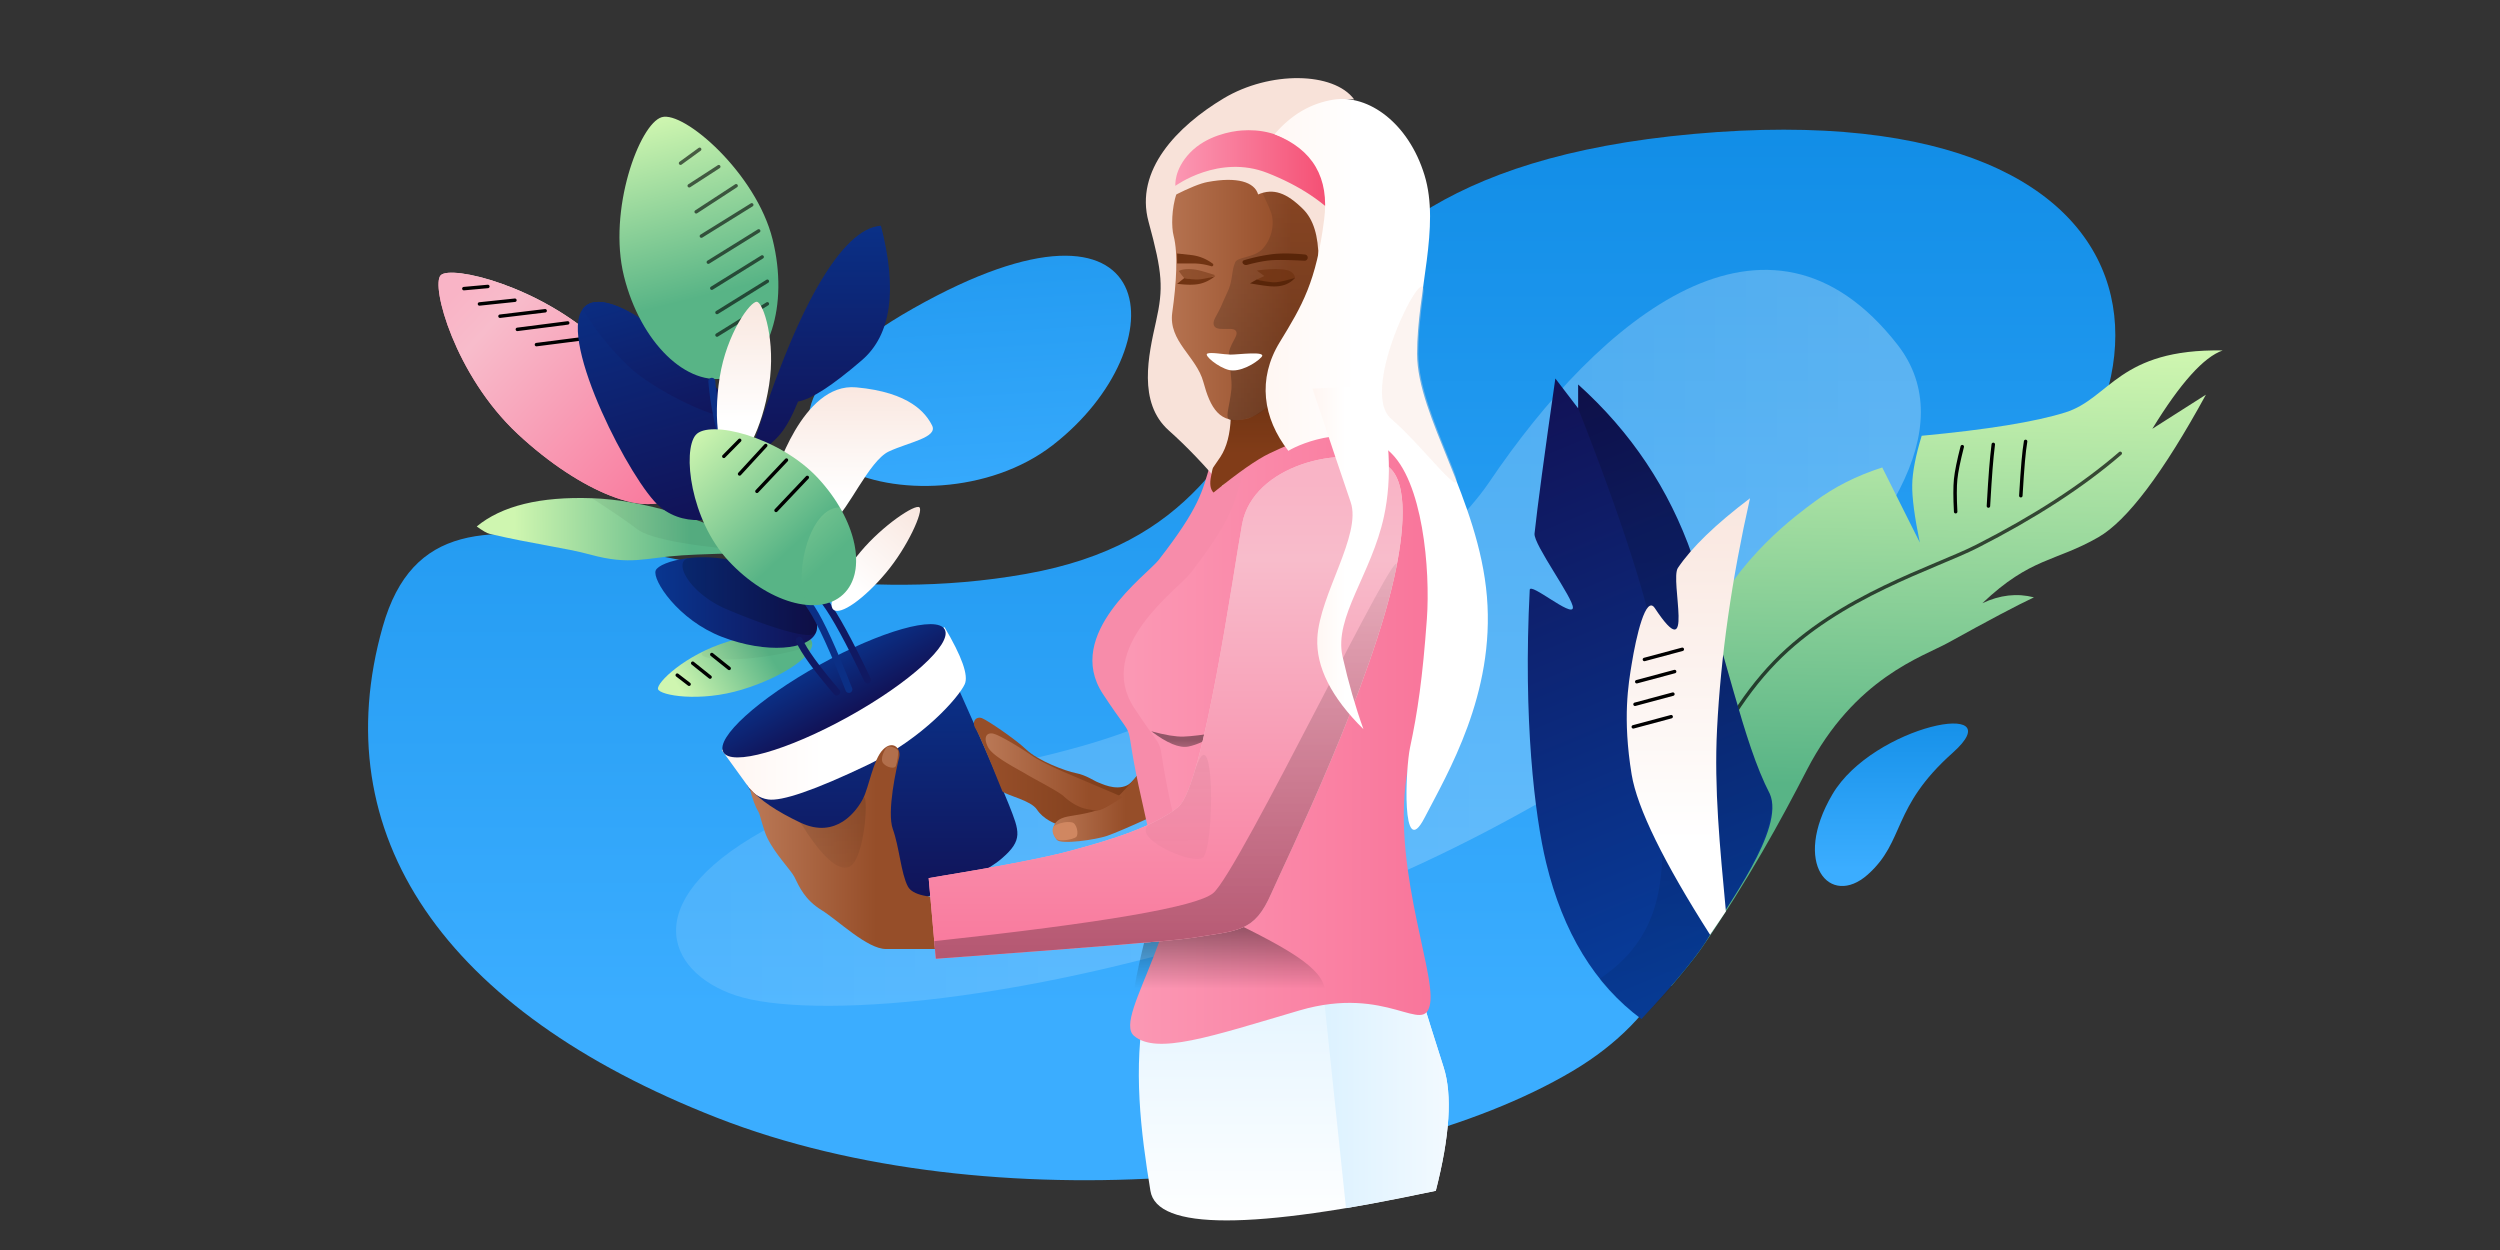 <?xml version="1.0" encoding="UTF-8"?><svg width="1440" height="720" xmlns="http://www.w3.org/2000/svg" xmlns:xlink="http://www.w3.org/1999/xlink"><rect width="100%" height="100%" fill="#333333" stroke="none"/><defs><linearGradient x1="53.12%" y1="-29.99%" x2="53.12%" y2="81.19%" id="a"><stop stop-color="#0080DC" offset="0%"/><stop stop-color="#3BADFF" offset="100%"/></linearGradient><linearGradient x1="-62.54%" y1="63.25%" x2="162.54%" y2="63.25%" id="b"><stop stop-color="#FFF" stop-opacity="0" offset="0%"/><stop stop-color="#FFF" offset="100%"/></linearGradient><linearGradient x1="4.41%" y1="-54.89%" x2="83.25%" y2="81.34%" id="c"><stop stop-color="#0080DC" offset="0%"/><stop stop-color="#3BADFF" offset="100%"/></linearGradient><linearGradient x1="53.12%" y1="-29.99%" x2="53.12%" y2="81.19%" id="d"><stop stop-color="#0080DC" offset="0%"/><stop stop-color="#3BADFF" offset="100%"/></linearGradient><linearGradient x1="60.98%" y1="-135.3%" x2="60.98%" y2="120.91%" id="e"><stop stop-color="#005ACA" offset="0%"/><stop stop-color="#130B4B" offset="100%"/></linearGradient><linearGradient x1="-68.74%" y1="28.24%" x2="41.1%" y2="28.24%" id="f"><stop stop-color="#FFE5DA" offset="0%"/><stop stop-color="#FFF" offset="100%"/></linearGradient><linearGradient x1="60.98%" y1="-135.3%" x2="60.98%" y2="120.91%" id="g"><stop stop-color="#005ACA" offset="0%"/><stop stop-color="#130B4B" offset="100%"/></linearGradient><linearGradient x1="12.12%" y1="54.83%" x2="72.79%" y2="50%" id="h"><stop stop-color="#CFF6B0" offset="0%"/><stop stop-color="#58B486" offset="100%"/></linearGradient><linearGradient x1="-93.87%" y1="71.44%" x2="113.47%" y2="36.15%" id="i"><stop stop-color="#005ACA" offset="0%"/><stop stop-color="#130B4B" offset="100%"/></linearGradient><linearGradient x1="12.12%" y1="52%" x2="72.79%" y2="50%" id="j"><stop stop-color="#CFF6B0" offset="0%"/><stop stop-color="#58B486" offset="100%"/></linearGradient><linearGradient x1="43.85%" y1="47.38%" x2="60.29%" y2="48.2%" id="k"><stop stop-color="#FB98B4" offset="0%"/><stop stop-color="#F6D8DC" offset="100%"/></linearGradient><linearGradient x1="50%" y1="7.43%" x2="50%" y2="100%" id="m"><stop stop-color="#F9B4C6" offset="0%"/><stop stop-color="#F8BCCB" offset="16.09%"/><stop stop-color="#F9789C" offset="100%"/></linearGradient><linearGradient x1="60.98%" y1="-135.3%" x2="60.98%" y2="120.91%" id="n"><stop stop-color="#005ACA" offset="0%"/><stop stop-color="#130B4B" offset="100%"/></linearGradient><linearGradient x1="60.98%" y1="-135.3%" x2="60.98%" y2="120.91%" id="o"><stop stop-color="#005ACA" offset="0%"/><stop stop-color="#130B4B" offset="100%"/></linearGradient><linearGradient x1="56.54%" y1="104.77%" x2="56.54%" y2="0%" id="p"><stop stop-color="#58B486" offset="0%"/><stop stop-color="#58B486" offset="34.59%"/><stop stop-color="#CFF6B0" offset="100%"/></linearGradient><linearGradient x1="75.59%" y1="48.72%" x2="-8.55%" y2="52.98%" id="q"><stop stop-color="#FFF" offset="0%"/><stop stop-color="#F8E4DB" offset="100%"/><stop stop-color="#F8E2D9" offset="100%"/></linearGradient><linearGradient x1="60.98%" y1="-135.3%" x2="60.98%" y2="120.91%" id="r"><stop stop-color="#005ACA" offset="0%"/><stop stop-color="#130B4B" offset="100%"/></linearGradient><linearGradient x1="50%" y1="78.41%" x2="50%" y2="-13.25%" id="s"><stop stop-color="#FFF" offset="0%"/><stop stop-color="#F8E2D9" offset="100%"/></linearGradient><linearGradient x1="50%" y1="78.41%" x2="50%" y2="-13.25%" id="t"><stop stop-color="#FFF" offset="0%"/><stop stop-color="#F8E2D9" offset="100%"/></linearGradient><linearGradient x1="56.35%" y1="104.77%" x2="56.35%" y2="0%" id="u"><stop stop-color="#58B486" offset="0%"/><stop stop-color="#58B486" offset="34.59%"/><stop stop-color="#CFF6B0" offset="100%"/></linearGradient><linearGradient x1="70.16%" y1="86.66%" x2="70.16%" y2="16.53%" id="v"><stop stop-color="#58B486" offset="0%"/><stop stop-color="#58B486" offset="34.59%"/><stop stop-color="#CFF6B0" offset="100%"/></linearGradient><linearGradient x1="12.45%" y1="57.84%" x2="189.56%" y2="57.84%" id="w"><stop stop-color="#964E29" offset="0%"/><stop stop-color="#6F3313" offset="57.92%"/><stop stop-color="#54250D" offset="100%"/></linearGradient><linearGradient x1="0%" y1="55.36%" x2="75.73%" y2="55.36%" id="x"><stop stop-color="#BB7957" offset="0%"/><stop stop-color="#964E29" offset="100%"/></linearGradient><linearGradient x1="0%" y1="55.36%" x2="75.73%" y2="55.36%" id="y"><stop stop-color="#BB7957" offset="0%"/><stop stop-color="#964E29" offset="100%"/></linearGradient><linearGradient x1="-25.53%" y1="50%" x2="30.63%" y2="50%" id="z"><stop stop-color="#FB98B4" offset="0%"/><stop stop-color="#F9769B" offset="100%"/></linearGradient><linearGradient x1="65.78%" y1="100%" x2="65.78%" y2="-70.92%" id="A"><stop stop-color="#FFF" offset="0%"/><stop stop-color="#C9EAFF" offset="100%"/></linearGradient><linearGradient x1="151.24%" y1="14.54%" x2="-77.87%" y2="14.54%" id="B"><stop stop-color="#FFF" offset="0%"/><stop stop-color="#C9EAFF" offset="100%"/></linearGradient><linearGradient x1="0%" y1="55.36%" x2="59.75%" y2="55.36%" id="C"><stop stop-color="#BB7957" offset="0%"/><stop stop-color="#964E29" offset="100%"/></linearGradient><linearGradient x1="42.5%" y1="-118.22%" x2="50%" y2="154.93%" id="D"><stop offset="0%"/><stop stop-opacity="0" offset="100%"/></linearGradient><linearGradient x1="10.36%" y1="50%" x2="95.1%" y2="50%" id="E"><stop stop-color="#FB98B4" offset="0%"/><stop stop-color="#F9769B" offset="100%"/></linearGradient><linearGradient x1="50%" y1="50%" x2="50%" y2="243.92%" id="F"><stop offset="0%"/><stop stop-opacity="0" offset="100%"/></linearGradient><linearGradient x1="23.89%" y1="-6.37%" x2="23.89%" y2="67.94%" id="G"><stop offset="0%"/><stop stop-opacity="0" offset="100%"/></linearGradient><linearGradient x1="13.11%" y1="47.38%" x2="111.66%" y2="48.2%" id="H"><stop stop-color="#FB98B4" offset="0%"/><stop stop-color="#F6D8DC" offset="100%"/></linearGradient><linearGradient x1="50%" y1="7.43%" x2="50%" y2="100%" id="J"><stop stop-color="#F9B4C6" offset="0%"/><stop stop-color="#F8BCCB" offset="16.09%"/><stop stop-color="#F9789C" offset="100%"/></linearGradient><linearGradient x1="46.58%" y1="-118.22%" x2="50%" y2="154.93%" id="K"><stop offset="0%"/><stop stop-opacity="0" offset="100%"/></linearGradient><linearGradient x1="23.89%" y1="163.23%" x2="23.89%" y2="-20.85%" id="L"><stop offset="0%"/><stop stop-opacity="0" offset="100%"/></linearGradient><linearGradient x1="90.97%" y1="79.33%" x2="90.97%" y2="17.19%" id="M"><stop stop-color="#813C18" offset="0%"/><stop stop-color="#6F3313" offset="52.35%"/><stop stop-color="#54250D" offset="100%"/></linearGradient><linearGradient x1="-9.28%" y1="55.36%" x2="63.87%" y2="55.36%" id="N"><stop stop-color="#BB7957" offset="0%"/><stop stop-color="#934B26" offset="100%"/></linearGradient><linearGradient x1="23.89%" y1="163.23%" x2="23.89%" y2="-20.85%" id="O"><stop offset="0%"/><stop stop-opacity="0" offset="100%"/></linearGradient><linearGradient x1="0%" y1="48.2%" x2="119.16%" y2="48.2%" id="P"><stop stop-color="#FB98B4" offset="0%"/><stop stop-color="#F3385F" offset="100%"/></linearGradient><linearGradient x1="-68.74%" y1="28.24%" x2="41.1%" y2="28.24%" id="Q"><stop stop-color="#FFE5DA" offset="0%"/><stop stop-color="#FFF" offset="100%"/></linearGradient><linearGradient x1="-68.74%" y1="28.24%" x2="41.1%" y2="28.24%" id="R"><stop stop-color="#FFE5DA" offset="0%"/><stop stop-color="#FFF" offset="100%"/></linearGradient><linearGradient x1="65.74%" y1="104.77%" x2="65.74%" y2="0%" id="S"><stop stop-color="#58B486" offset="0%"/><stop stop-color="#58B486" offset="34.59%"/><stop stop-color="#CFF6B0" offset="100%"/></linearGradient><linearGradient x1="29.02%" y1="158.53%" x2="59.25%" y2="-20.12%" id="T"><stop stop-color="#005ACA" offset="0%"/><stop stop-color="#130B4B" offset="100%"/></linearGradient><linearGradient x1="49.19%" y1="-118.22%" x2="50%" y2="154.93%" id="U"><stop offset="0%"/><stop stop-opacity="0" offset="100%"/></linearGradient><linearGradient x1="50%" y1="78.41%" x2="50%" y2="-13.25%" id="V"><stop stop-color="#FFF" offset="0%"/><stop stop-color="#F8E2D9" offset="100%"/></linearGradient><path d="M92.55 258.36c19.63 0 35.55-40.1 35.55-89.55 0-49.46-26.17-94.43-34.44-94.8C85.39 73.61 57 119.34 57 168.8c0 49.45 15.92 89.55 35.55 89.55z" id="l"/><path d="M103.91 460.79l4.11 46.45c88.9-6.49 137.85-10.46 146.86-11.93 27.68-4.5 36.58-3.16 46.43-25.8 7.3-16.82 58.95-121.55 72.01-187.9 4.53-23.03 7.18-52.74-7.22-59.4-24.3-11.25-75.22.74-81.6 34.4-4.68 24.7-22.16 151.48-36.9 163.3-14.73 11.84-40.99 19.55-63.63 25.57-14.04 3.73-40.73 8.84-80.06 15.31z" id="I"/></defs><g fill="none" fill-rule="evenodd"><path d="M201.2 569.9c158 61.74 382.56 38.03 492.23-26.76 109.67-64.79 48.68-172.2 207.48-270.78 158.8-98.58 157.62-295.84-137.26-269.22-294.9 26.63-192.3 219.22-384.76 253.45-192.47 34.22-336.6-89.12-370.44 30.39C-25.4 406.48 43.2 508.16 201.2 569.9z" fill="url(#a)" transform="translate(212 74)"/><path d="M211.88 499.4c41.12 13.6 167.66 6.61 330-49.54C704.2 393.7 955.45 219.97 880.93 124.5c-74.51-95.47-171.07-15.69-235.28 79.42-23.25 34.44-97.87 98.85-201.7 140.75C377.2 371.6 281.89 376.35 235 400.6c-81.53 42.17-64.25 85.19-23.12 98.8z" fill="url(#b)" opacity=".4" transform="translate(212 74)"/><path d="M299.92 135.55c-58.3 155.73 92.64 99.34 112.17 8.7 19.54-90.65-53.87-164.42-112.17-8.7z" fill="url(#c)" transform="rotate(40 355.3 467.32)"/><path d="M843.47 383.52c-23.53 39.98-1.36 65.56 20.34 46.25 21.7-19.32 13.44-38.53 48.93-70.15 35.5-31.61-45.73-16.07-69.27 23.9z" fill="url(#d)" transform="translate(212 74)"/><g transform="translate(228 56)"><path d="M299.98 462.92c24.48-9.22 40.83-17.38 49.06-24.46 12.35-10.63 10.18-15.49 4.1-30.95-4.07-10.3-13.69-32.44-28.87-66.4L202.1 395.9l11.64 19.1 62.04 52.87 24.19-4.94z" fill="url(#e)" fill-rule="nonzero"/><path d="M272.3 384.33c31.53-15.14 51.96-38.77 55.38-46.22 2.29-4.97-1.6-15.93-11.63-32.86l-128.32 70.77 14.38 19.87c3.12 4.98 7.23 7.84 12.33 8.6 7.65 1.12 26.32-5.03 57.86-20.16z" fill="url(#f)"/><ellipse fill="url(#g)" fill-rule="nonzero" transform="rotate(-29 252.39 341.89)" cx="252.39" cy="341.89" rx="72.9" ry="17.1"/><path d="M195.35 341.8c25.6 0 46.35-7.2 46.35-14.4S220.95 313 195.35 313s-46.34 10.66-46.35 14.4c-.01 3.74 20.75 14.4 46.35 14.4z" fill="url(#h)" fill-rule="nonzero" transform="rotate(-17 195.35 327.4)"/><path stroke="#000" stroke-width="2" style="mix-blend-mode:soft-light" stroke-linecap="round" stroke-linejoin="round" d="M168.91 338.12l-6.82-5.24M181 334l-10-8M192 329l-10-8"/><path d="M239.68 313.85c-2.11-6.89-24.06-7.7-48.54-.22a95.67 95.67 0 00-11.89 4.53c-9.37 4.3 4.2 6.69 22.86 5.19 16.82-1.36 38.56-6.24 37.57-9.5z" fill-opacity=".18" fill="#000" fill-rule="nonzero" opacity=".2"/><path d="M195.88 312.36c27.33 0 49.5-11 49.5-22s-22.17-22-49.5-22c-27.34 0-49.5 16.28-49.5 22-.01 5.72 22.16 22 49.5 22z" fill="url(#i)" fill-rule="nonzero" transform="rotate(21 195.88 290.36)"/><path d="M253.97 342.64c-11.86-13.87-19.05-23.82-21.58-29.86" stroke="#101962" stroke-width="4" stroke-linecap="round" stroke-linejoin="round"/><path d="M242.09 308.1c3.94-10.27-12.8-28.48-38.33-38.28a75.66 75.66 0 00-34.23-4.46c-10.92 1.1-.7 20.36 21.04 29.57 23.77 10.07 49.46 18.53 51.52 13.17z" fill-opacity=".18" fill="#000" fill-rule="nonzero"/><path d="M217.05 250.47c-41.29-14.22-76.79-19.78-106.5-16.66-29.72 3.12-50.89 11.57-63.5 25.35 3.69 1.97 6.32 3.03 7.9 3.17 25.26 2.32 44.51 1.9 59.1 3.77 23.94 3.06 31.43-2.56 52.54-6.94 9.42-1.96 26.24-4.86 50.46-8.7z" fill="url(#j)" fill-rule="nonzero" transform="rotate(8 132.05 249.97)"/><path d="M216.15 262.3c-38.9-19.84-73.29-30.27-103.15-31.32 12.8 8.33 21.4 14.22 25.83 17.68 7.65 5.97 33.42 10.52 77.32 13.63z" fill-opacity=".18" fill="#000" fill-rule="nonzero" opacity=".3"/><g fill-rule="nonzero" transform="rotate(-47 92.55 166.18)"><use fill="url(#k)" xlink:href="#l"/><use fill="url(#m)" xlink:href="#l"/></g><path stroke="#000" stroke-width="2" style="mix-blend-mode:soft-light" stroke-linecap="round" stroke-linejoin="round" d="M39.19 110.25L53 109M48.17 119.08l20.42-2.15M60 126.14L86 123M70 133.72L99 130M81 142.5l29-3.71"/><path d="M180.93 246.09c-10.33 2.93-32.52 4.19-44.5-13.26-11.96-17.44-30.1-107.9-11.34-121.86 18.76-13.96 59.38 49.97 65.95 78.45 6.58 28.47.22 53.74-10.11 56.67z" fill="url(#n)" fill-rule="nonzero" transform="rotate(-16 155.36 178.42)"/><path d="M117.52 111.24c18.76-13.96 59.38 49.97 65.95 78.44 3.85 16.67-38.25-19.5-49.75-39.43-7.67-13.3-13.07-26.3-16.2-39.01z" fill="url(#o)" fill-rule="nonzero" transform="rotate(-16 150.62 151.61)"/><path d="M172.69 163.8c24.35 0 44.1-31.83 44.1-71.1 0-39.26-31.59-84.26-44.92-83.7-13.33.57-43.28 44.44-43.28 83.7 0 39.27 19.74 71.1 44.1 71.1z" fill="url(#p)" fill-rule="nonzero" transform="rotate(-14 172.69 86.4)"/><g style="mix-blend-mode:soft-light" opacity=".6" stroke="#000" stroke-linecap="round" stroke-linejoin="round" stroke-width="2"><path d="M214 119l-29 18M214 106l-29 18M211 92l-29 18M209 77l-29 18M205 62l-29 18M196 51l-23 15M186 40l-17 11M175 30l-11 8"/></g><path d="M260.97 341.11c-9.04-22.94-16.11-38.36-21.22-46.28-15.15-23.45-28.56-38.51-36.75-57.05-12.34-27.91-19.34-52.64-21-74.16" stroke="#0B2F85" stroke-width="4" stroke-linecap="round" stroke-linejoin="round"/><path d="M271.73 335.69c-10.62-22.26-18.75-37.15-24.4-44.7-16.75-22.33-31.18-36.42-40.64-54.34" stroke="#101962" stroke-width="4" stroke-linecap="round" stroke-linejoin="round"/><path d="M200.76 178.02c25.6 0 46.35-7.2 46.35-14.4s-20.75-14.4-46.35-14.4-46.34 10.65-46.35 14.4c0 3.74 20.76 14.4 46.35 14.4z" fill="url(#q)" transform="rotate(99 200.76 163.62)"/><path d="M203 209.3c13.81-44.57 27.17-78.06 40.06-100.47 12.9-22.41 25.01-34.02 36.36-34.83 9.6 37.07 5.95 62.9-10.98 77.48-16.92 14.58-29.17 22.52-36.74 23.81-3.44 8.46-6.94 14.8-10.48 19-3.54 4.2-9.62 9.2-18.22 15.02z" fill="url(#r)" fill-rule="nonzero"/><path d="M276.83 304.2c5.25 0 9.5-15.98 9.5-35.7 0-19.72-6.3-41.36-9.5-41.3-3.2.07-9.5 21.58-9.5 41.3s4.25 35.7 9.5 35.7z" fill="url(#s)" transform="rotate(40 276.83 265.7)"/><path d="M218 219.18s15.95-54.92 47.13-52.07c31.18 2.84 40.2 14.99 43.74 21.94 3.55 6.96-13.46 9.66-24.9 15-11.44 5.33-23.85 34.76-31.56 39.44-7.7 4.67-34.41-24.3-34.41-24.3z" fill="url(#t)"/><path d="M214.96 303.19c19.38 0 35.1-26.4 35.1-58.95 0-32.56-22.81-67.55-34.6-66.11-11.8 1.43-35.6 33.55-35.6 66.1 0 32.56 15.71 58.96 35.1 58.96z" fill="url(#u)" fill-rule="nonzero" transform="rotate(-43 214.96 240.63)"/><path d="M241.49 286.82c14.98 0 27.76-15.76 32.8-37.95-15.74-14.68-60.12 21.78-48.74 31.53 4.78 4.1 10.2 6.42 15.94 6.42z" fill="url(#v)" fill-rule="nonzero" opacity=".2" transform="rotate(-43 249 266.12)"/><path stroke="#000" stroke-width="2" style="mix-blend-mode:soft-light" stroke-linecap="round" stroke-linejoin="round" d="M198.06 197.62l-9.13 9.24M213.06 200.62L198 217M225 209l-17 18M237 219l-18 19"/></g><g><path d="M229.55 393.5c-4.82 7.93-8.63 12.56-11.41 13.88-6.85 3.24-15.12-1.25-16.8-1.8-1.8-.6-6.71-4.14-12.61-5.26-5.9-1.13-21.72-7.1-28.47-13.47-6.75-6.38-22.28-16.8-25.55-18.15-3.28-1.34-6.4 1.77-3.7 6.14 1.8 2.92 6.93 14.93 15.4 36.05 3.37 2.63 16.28 5.04 19.9 10.47 3.6 5.42 10.12 8.11 13.27 8.98 1.6.43 13.06 2.41 27.67-5.36 2.02-1.08 22.04 1.13 27.95-7.78 1.98-3 .1-10.9-5.65-23.7z" fill="url(#w)" transform="translate(431 45)"/><path d="M231.64 425.78c-12.37 5.63-20.67 9.19-24.92 10.66-6.37 2.22-26.51 5.17-28.96 2.35-2.44-2.83-4.59-10.29 4.33-13 3.84-1.18 13.5-1.65 22.76-5.45 3.39-1.39 9.74-7.55 19.06-18.49 1.88 8.12 3.6 13.14 5.19 15.07 1.58 1.93 2.43 4.89 2.54 8.86z" fill="url(#x)" transform="translate(431 45)"/><path d="M184.68 400.89c-.96-.42-14.93-6.24-21.4-10.71-6.47-4.48-19.33-12.37-22.77-12.72-3.44-.36-5.13 2.45-2.42 7.9 2.72 5.47 17.32 12.7 21.97 15.53 4.64 2.83 18.53 9.89 21.57 12.7 3.05 2.82 8.35 6.83 14.87 7.69 1.66.22 3.5 1.03 5.77.38 2.44-.7 6.9-3.22 13.4-7.56a26879 26879 0 01-31-13.21z" fill="url(#y)" transform="translate(431 45)"/><path d="M234.42 332.77c4.35-38.13 12.2-64.63 23.53-79.51 17-22.32 27.1-34.59 43.83-41.07 11.16-4.32 23.56-5.4 37.2-3.22l-104.56 123.8z" fill="url(#z)" fill-rule="nonzero" transform="translate(431 45)"/><path d="M228.54 533.77c-7.03 36.48-2.46 73.05 3.1 107.14 3.7 22.73 58.5 22.73 164.37 0 8.09-31.57 9.6-55.28 4.53-71.13-5.07-15.84-9.5-29.94-13.28-42.28-19.6-21.1-39.1-29.26-58.49-24.46-29.07 7.2-93.2-5.74-100.23 30.73z" fill="url(#A)" transform="translate(431 45)"/><path d="M344.3 650.9c10.41-1.74 27.65-5.07 51.71-9.99 8.09-31.57 9.6-55.28 4.53-71.13-5.07-15.84-9.5-29.94-13.28-42.28-19.6-21.1-39.1-29.26-58.49-24.46L344.3 650.9z" fill="url(#B)" transform="translate(431 45)"/><path d="M119.66 471.78c-15.86.76-25.1-1.3-27.71-6.16-3.93-7.3-4.98-22.88-8.65-32.95-3.66-10.07 2.2-35.9 3.58-41.23 1.39-5.33-3.6-10.45-9.29-4.66-5.69 5.8-8.03 21.52-11.5 28.28-3.49 6.75-15.3 23.62-36.02 13.8C16.26 422.3 6.51 415.7.85 409.06c1.5 6.09 3.26 10.76 5.26 14.03.64 1.04 2.53 9.75 4.83 14.48 4.69 9.67 13.8 18.78 15.66 22.6 2.77 5.68 6.03 13.15 15.56 19.02 9.53 5.88 26.36 22.44 37.15 22.44h43.37l-3.02-29.85z" fill="url(#C)" transform="translate(431 45)"/><path d="M66.08 415.06c-3.48 6.75-15.28 23.62-36 13.8 12.14 19.47 21.45 27.98 27.9 25.5 9.67-3.7 11.58-46.06 8.1-39.3z" fill="url(#D)" opacity=".22" transform="translate(431 45)"/><path d="M658 462.41c-13-57.05-.12-28.23-22.76-62.74-22.65-34.52 25.49-68.57 32.13-77.11 23.68-30.45 25.16-39.54 29.64-54.8 4.48-15.27 28.29-30.07 55.42-27.86 27.14 2.2 46.04 17.66 53.34 50.43 7.3 32.77 1.76 83.13-11.57 138.53-13.34 55.4 14.82 121.76 11.57 141.1-3.24 19.33-24.11-11.01-75.34 4.07C679.2 589.1 671 519.47 658 462.4z" fill="#F78CAA" fill-rule="nonzero"/><path d="M222.24 551.68C209.06 540.66 258 482.48 245 425.41c-13-57.05-.12-28.23-22.76-62.74-22.65-34.52 25.49-68.57 32.13-77.11 23.68-30.45 25.16-39.54 29.64-54.8 4.48-15.27 28.29-30.07 55.42-27.86 27.14 2.2 46.04 17.66 53.34 50.43 7.3 32.77 1.76 83.13-11.57 138.53-13.34 55.4 14.82 121.76 11.57 141.1-3.24 19.33-24.11-11.01-75.34 4.07-51.23 15.08-82.02 25.68-95.2 14.65z" fill="url(#E)" fill-rule="nonzero" transform="translate(431 45)"/><path d="M232.17 376.22c7.95 2.18 14.14 3.2 18.54 3.06 4.4-.14 11.22-.98 20.46-2.5-6.75 4.5-12.65 7.25-17.72 8.25-5.08 1-12.17-1.93-21.28-8.8z" fill="url(#F)" fill-rule="nonzero" opacity=".42" style="mix-blend-mode:soft-light" transform="translate(431 45)"/><path d="M225.23 551.68c-12.95-11.02 8.84-68.3 12.01-95.6 1.47-12.65 12.14 15.07 48.15 32.93 41.62 20.64 49.62 29.64 46.55 44.65-5.05.68-7.34 1.62-13.16 3.37-50.35 15.08-80.6 25.68-93.55 14.65z" fill="url(#G)" fill-rule="nonzero" style="mix-blend-mode:soft-light" transform="translate(431 45)"/><g fill-rule="nonzero" transform="translate(431 45)"><use fill="url(#H)" xlink:href="#I"/><use fill="url(#J)" xlink:href="#I"/></g><path d="M261.44 449.32c7.52-3.59 7.48-88.57-4.64-49.06-3.1 10.1-6.2 17.25-9.2 19.66-4.28 3.44-9.53 6.53-15.39 9.33-14.3 6.84 21.72 23.65 29.23 20.07z" fill="url(#K)" opacity=".1" style="mix-blend-mode:soft-light" transform="translate(431 45)"/><path d="M107.13 497.11l.9 10.13c88.88-6.49 137.84-10.46 146.85-11.93 27.68-4.5 36.58-3.16 46.43-25.8 7.3-16.82 58.95-121.55 72.01-187.9 4.53-23.03-90.88 176.06-105.62 187.9-9.82 7.88-63.34 17.08-160.57 27.6z" fill="url(#L)" fill-rule="nonzero" opacity=".42" style="mix-blend-mode:soft-light" transform="translate(431 45)"/><path d="M735.36 76.64C757.72 62.78 772.6 56.32 780 57.26c-11.77-15.96-48.63-16.53-75.23-.57s-51.31 41.35-43.2 71.03c8.11 29.7 8.59 38.2 4.3 57.45-4.3 19.25-10.67 46.73 7.35 62.77 10.15 9.04 20.4 19.73 30.76 32.06 5.52-6.08 8.99-9.66 10.4-10.74 6.3-4.8 14.42-10.05 24.35-15.73l34.88-31.16" fill="#F8E2D9"/><path d="M49.38 195.51c-.34 9.52-2.32 17.05-5.92 22.6-5.41 8.3-4 4.39-5.41 11.11-.94 4.48-.47 7.65 1.4 9.5 14.26-11.6 25.03-19.14 32.32-22.6 7.3-3.47 16.2-7.3 26.72-11.52l14.97-74.6-64.08 65.51z" fill="url(#M)" transform="translate(659.54 45)"/><path d="M115.11 131.34c9.85-23.62 6.02-41.88-10.89-65.28-16.9-23.39-45.03-20.91-66.3-18.7-21.27 2.2-24.09 33.3-21.45 43.5 2.64 10.21 1.6 27.42-.78 44.08-2.38 16.67 13.9 25.32 17.9 40.06 3.98 14.74 9.28 24.86 24.76 21.28 15.47-3.58 46.92-41.33 56.76-64.94z" fill="url(#N)" transform="translate(659.54 45)"/><path d="M115.14 131.3c9.8-23.61 5.99-41.88-10.85-65.28C96.82 55.64 71.2 43.57 60.91 41.1c-8.29-2 9.59 29.06 11.91 37.04 2.32 7.97-1.31 16.83-5.96 21-4.64 4.18-13.58 3.91-14.9 6.89-2.12 4.78-1.4 9.46-3.71 15.44l-3.35 7.45c-2.97 7.45-5.7 9.84-5.42 12.64.5 5.1 9.96 1.49 12.48 3.66 3.17 2.74-4.44 8.25-3.71 15.61.52 5.26 1.95 13.42 1.5 18.32-1.01 10.84-4.53 17.6 0 17.83 2.52.12 5.22-.01 7.72-.55 5.1-1.11 9.4-3.63 14.33-8.12 18.57-16.92 36.2-39.8 43.34-57z" fill="url(#O)" fill-rule="nonzero" opacity=".42" style="mix-blend-mode:soft-light" transform="translate(659.54 45)"/><path d="M726.6 205.7c-3.52 3.78-12.56 8.87-18.7 7.42-6.14-1.45-14.74-8.56-12.45-9.47 2.28-.92 9.29.53 13.3.6 4.02.08 21.36-2.34 17.85 1.45z" fill="#FFF"/><path d="M678 146l8.1.9a25 25 0 0111.64 4.4l.76.53a.87.87 0 01-.76 1.54 36.32 36.32 0 00-10.75-1.63H678V146z" fill="#713413"/><path d="M716.5 149.92a99.02 99.02 0 0115.2-3.36c5.2-.76 11.82-.75 19.88.03a1.8 1.8 0 01-.27 3.6c-8.07-.43-14.01-.55-17.85-.36-4.07.2-9.14 1.12-15.21 2.76-.9.24-1.85-.12-2.37-.89a1.18 1.18 0 01.62-1.78z" fill="#592509"/><path d="M728.32 159l-4.32-3.13c4.35-.76 12.14-1.29 16.65-.43 3 .57 4.79 2.1 5.35 4.56l-5.35 2a21.97 21.97 0 01-10.49.65 53.71 53.71 0 01-6.3-1.63l4.46-2.02z" fill="#713413" opacity=".78"/><path d="M682.14 160.18l4.04.75a8.22 8.22 0 005.33.95c1.68-.32 4.51-1.45 8.49-3.38-5.3-1.72-8.92-2.76-10.88-3.1-2.94-.54-7.75-.73-10.12.72a48.54 48.54 0 003.14 4.06z" fill="#713413" opacity=".5"/><path d="M700 159a55.12 55.12 0 01-8.93 1.91c-2.16.21-5.14-.03-8.93-.73l-4.14 3.29c5.61.7 9.97.7 13.07 0 3.1-.7 6.08-2.2 8.93-4.47z" fill="#713413"/><path d="M723.85 161.02l-3.85 2.19c5.77 1.03 9.93 1.61 12.48 1.75 5.85.32 10.36-1.33 13.52-4.96-5.99 1.88-10.27 2.75-12.84 2.58a55.07 55.07 0 01-9.3-1.56z" fill="#592509"/><path d="M676.5 112.5c8.6-4.34 14.93-6.9 19.03-7.66 17.1-3.2 27.08 0 29.15 7.16 8.79-3.78 16.49-.9 25.94 8.5 5.88 5.85 8.81 15.35 8.81 28.5L778 127.12l-12.47-29.63c-16.68-15.66-28.75-23.14-36.19-22.45-11.17 1.05-49.17 23.22-51.7 27.12-1.7 2.61-2.08 6.06-1.13 10.34z" fill="#F8E2D9"/><path d="M17.5 62.04s25.05-18.4 52.97-7.43c18.6 7.3 33.27 17.1 43.99 29.39-6.39-21.43-14.06-35.6-23-42.53-13.43-10.38-25.63-12.05-35.82-11.32-6.02.42-20.32 2.98-29.75 12.84-9.44 9.87-8.4 19.05-8.4 19.05z" fill="url(#P)" fill-rule="nonzero" transform="translate(659.54 45)"/><path d="M74.58 32.34c22.13 8.72 31.66 25.07 28.6 49.05-4.6 35.98-12.58 49.46-25.58 70.7-13 21.22-9.76 43.73 4.94 62.6 7.54-4.67 38.15-16.94 57.82 0 19.71 16.96 24 68.54 21.98 96.82-2.45 33.99-5.37 53.86-9.7 74.07-2.6 12.17-5.04 66.35 8.33 40.53 13.37-25.82 40.65-71.32 35.95-127.52-4.7-56.2-40.22-103.7-40.22-139.8 0-36.1 13.44-72.98 4.27-102.92-9.17-29.95-32.24-46.57-52.13-43.51-13.26 2.04-24.68 8.7-34.26 19.98z" fill="url(#Q)" transform="translate(659.54 45)"/><path d="M801.26 241.17c19.58 16.95 44.71 51.78 35.94 29.74-10.12-25.43-20.25-48.01-20.25-67.33 0-11.3 1.31-22.68 2.83-33.9 3.33-24.55-38.05 54.58-18.52 71.49z" fill="#F8E2D9" opacity=".36"/><path d="M96.46 178.86l37.38-1.86c7.3 28.16 8.56 53.32 3.79 75.46-7.16 33.23-28.96 58.12-23.86 80.7 3.4 15.06 7.41 29 12.03 41.84-18.56-18.35-27.4-35.88-26.55-52.56 1.29-25.03 25.65-59.4 19.2-78.2-4.29-12.52-11.62-34.32-22-65.38z" fill="url(#R)" transform="translate(659.54 45)"/><path d="M510.83 430.38c-1.22 1.15-4.19 6.78-2.11 9.26 2.07 2.47 6.66 3.51 7.35 1.43.69-2.08 1.47-6.71 1.22-8.44-.26-1.73-5.24-3.4-6.46-2.25z" fill="#B26F4C"/><path d="M608 475.24c3.02-1.41 6.49-2.12 9.43-1.56 2.94.55 4.11 7.22 2.32 8.53-1.8 1.31-9.25 2.73-11.3.95-2.03-1.78-3.47-6.51-.45-7.92z" fill="#D08761"/></g><g><path d="M304.05 248.8c-26.56-53.68-65.6-66.37-80.22-74.8-23.14-13.35-39.43-22.33-48.85-26.94 9.76-2.35 19.65-1.05 29.66 3.89-27.52-27.04-41.59-24.46-66.16-39.17-16.38-9.81-36.55-37.53-60.5-83.17L108.5 48.8C92.81 22.15 79.55 6.88 68.73 2.96c60.02 0 64.33 28.7 90 37.27 17.13 5.7 44.63 10.68 82.52 14.9 3.3 11.56 4.96 21.01 4.96 28.36 0 7.35-1.65 18.4-4.96 33.17l22.4-42.88c14.6 4.96 27.43 11.72 38.5 20.28 9.5 7.34 44.12 32.78 62.02 74.95 13.45 31.65 27.22 74.79 27.62 91.59.7 29.55 17.22 98.1-11.93 113.96-8.3-10.15-13.83-17.33-16.62-21.55-27.26-41.34-44.57-74.66-59.19-104.2z" fill="url(#S)" fill-rule="nonzero" transform="scale(-1 1) rotate(-1 10789.69 77394.17)"/><path d="M964.63 520.65c-1.89-35.55 18.3-98.72 57.76-139.4 36.85-37.98 92.2-54.3 116.32-66.58 33.3-16.95 60.82-34.8 82.55-53.55" stroke="#000" stroke-width="2" opacity=".68" style="mix-blend-mode:soft-light" stroke-linecap="round" stroke-linejoin="round"/><path d="M75.44 390.97c26.89-19.95 45.18-49.97 54.89-90.07 6.52-26.95 13.29-82.43 9.44-157.15-.23-4.54-24.37 16.03-24.86 10.35-.45-5.2 22.77-36.57 22.1-42.73-1.65-15.4-5.65-45.18-11.99-89.37l-13.14 17.2V25.48c-30.5 27.44-52.4 60.27-65.72 98.5C26.2 181.31 17.24 230.87 1.5 261.24c-9.06 20.05 25.56 65.52 34.39 81.18 5.89 10.44 19.07 26.62 39.55 48.54z" fill="url(#T)" fill-rule="nonzero" transform="matrix(-1 0 0 1 1020.9 196)"/><path d="M104.01 390.97a129.32 129.32 0 0024.23-23.06c-55-36.8-29.72-93.65-35.38-160.53-2.19-25.85 13.68-81.91 47.6-168.18V25.48c-30.5 27.44-52.41 60.27-65.72 98.5-19.98 57.34-28.93 106.9-44.67 137.27-7.73 21.3 29.05 71.27 37.88 86.93 5.88 10.44 17.9 24.7 36.06 42.8z" fill="url(#U)" opacity=".3" transform="matrix(-1 0 0 1 1049.47 196)"/><path d="M105 342.43c-26.5-41.53-42-72.94-45.18-92.37-5.35-32.67-1.76-52.49 0-63.39 2.64-16.36 8.2-40.18 13.35-32.4 23.48 35.5 8.57-16.12 13.3-23.15C94.44 119.28 108.28 105.9 128 91c-10.5 46.52-16.83 90.85-18.98 133-1.74 34.21 1.64 67.85 5.1 104.94l-9.11 13.49z" fill="url(#V)" transform="translate(880 196)"/><path stroke="#000" stroke-width="2" style="mix-blend-mode:soft-light" stroke-linecap="round" stroke-linejoin="round" d="M969 374l-21.82 5.86M964.59 386.81l-21.82 5.86M963.59 399.81l-21.82 5.86M962.59 412.81l-21.82 5.86M1126.46 294.75c-.44-8.22-.44-14.46 0-18.74.43-4.28 1.7-10.53 3.8-18.74M1145.33 291.48c.54-9.35 1-16.5 1.4-21.46.39-4.96.85-9.65 1.4-14.06M1164 285.53c.52-8.65.97-15.25 1.38-19.81.4-4.57.85-8.39 1.37-11.47"/></g></g></svg>
